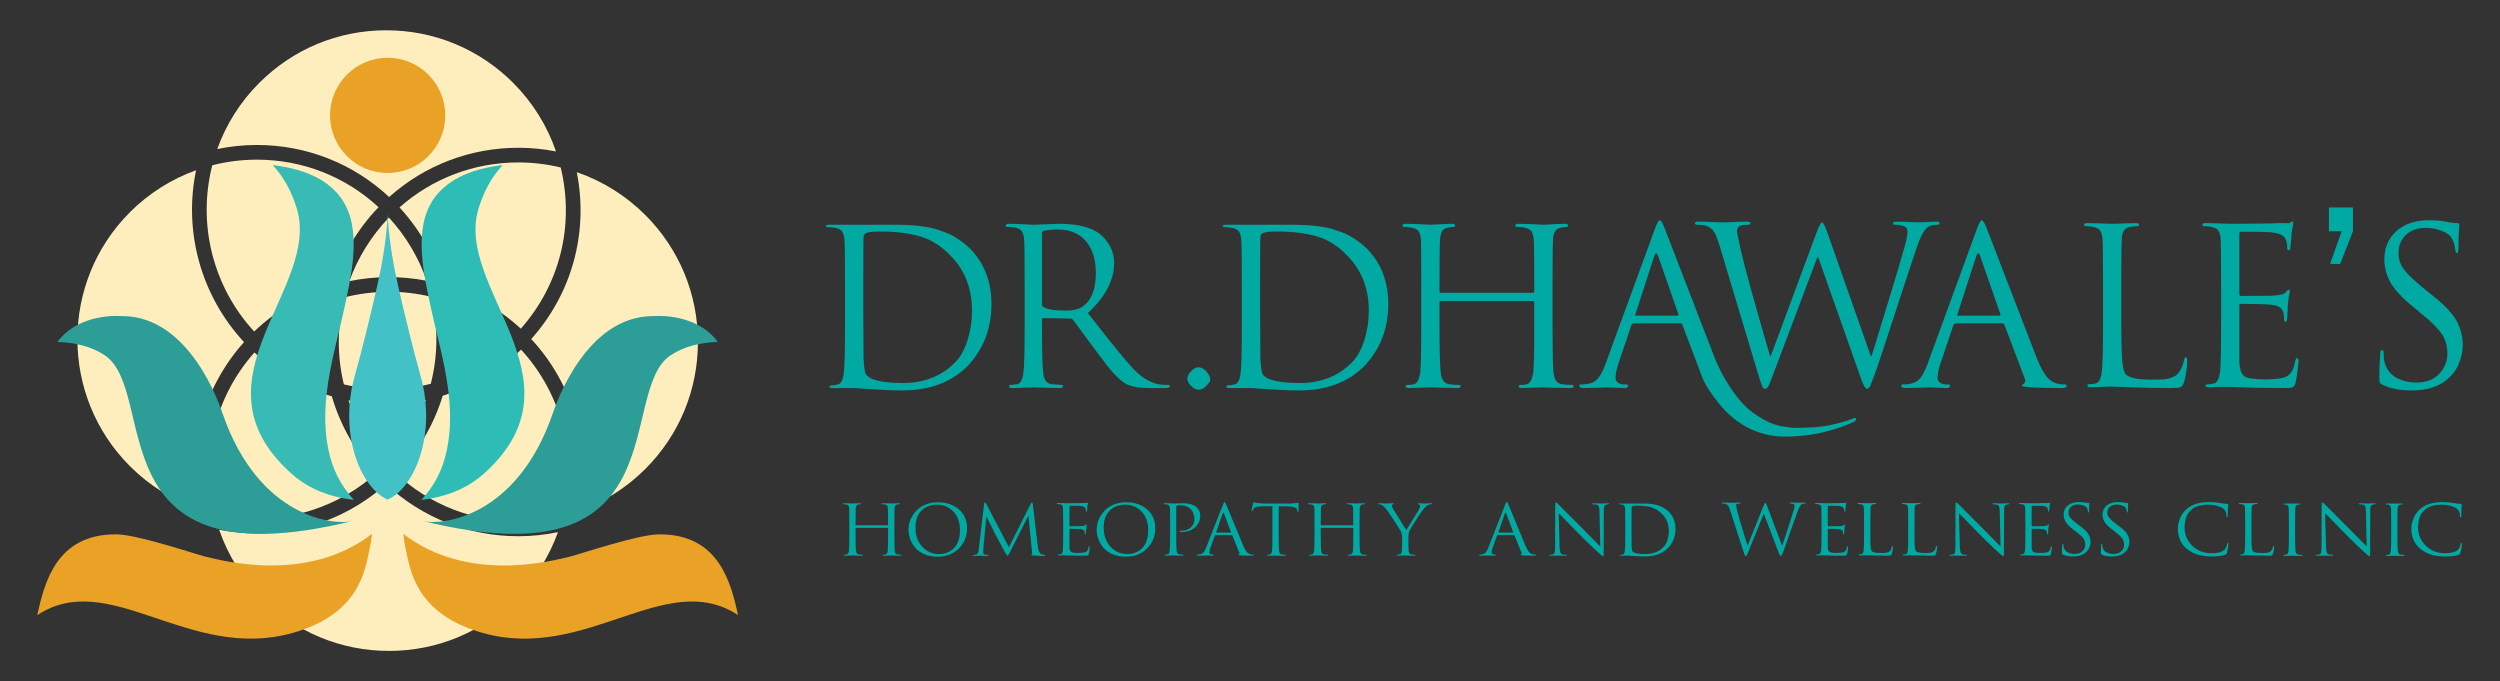 <?xml version="1.0" encoding="UTF-8"?><svg id="Layer_1" xmlns="http://www.w3.org/2000/svg" width="734" height="200" viewBox="0 0 734 200"><rect x="0" y="0" width="734" height="200" fill="#333333" stroke="none"/><defs><style>.cls-1{fill:#ffeebd;}.cls-2{fill:#eaa226;}.cls-3{fill:#2dbdb6;}.cls-4{fill:#37bbb4;}.cls-5{fill:#2c9d97;}.cls-6{fill:#42c1c7;}.cls-7{fill:#00a9a1;}</style></defs><path class="cls-7" d="M248.095,84.349c0-7.861-.047-12.451-.141-13.769-.094-1.177-.318-2.036-.671-2.577-.353-.541-1.047-.906-2.083-1.095-.471-.141-1.2-.212-2.189-.212-.329,0-.494-.118-.494-.353,0-.235.353-.353,1.059-.353h20.194c.423,0,1.236.023,2.436.071s2.106.106,2.718.177,1.506.188,2.683.353c1.177.165,2.142.365,2.895.6.753.235,1.659.541,2.719.918,1.059.377,1.989.8,2.789,1.271.8.471,1.636,1.024,2.507,1.66.871.635,1.683,1.33,2.436,2.083,4.095,4.283,6.143,9.673,6.143,16.169,0,7.061-2.283,13.062-6.849,18.005-4.754,4.895-11.203,7.343-19.347,7.343-1.6,0-3.518-.059-5.754-.177-2.236-.117-4.166-.235-5.79-.353-1.624-.118-2.483-.177-2.577-.177h-6.284c-.659,0-.988-.141-.988-.424,0-.235.165-.353.494-.353.518,0,1.153-.094,1.907-.283.988-.141,1.6-1.294,1.835-3.46.235-1.789.353-6.402.353-13.839v-11.227h0ZM253.462,91.198c0,1.977.012,4.025.035,6.143.024,2.118.035,3.872.035,5.26v2.436c.141,2.73.377,4.354.706,4.872,1.177,1.695,4.801,2.542,10.874,2.542,6.166,0,11.227-1.977,15.181-5.931,1.6-1.554,2.848-3.731,3.742-6.531.894-2.801,1.341-5.707,1.341-8.72,0-6.496-2.048-11.839-6.143-16.028-2.73-2.918-5.755-4.86-9.073-5.825-3.319-.965-7.238-1.448-11.757-1.448-2.118,0-3.507.165-4.166.494-.471.188-.706.612-.706,1.271-.047,1.459-.071,5.978-.071,13.557v7.908h0Z"/><path class="cls-7" d="M300.84,84.208c0-7.814-.047-12.404-.141-13.769-.094-1.13-.318-1.965-.671-2.506-.353-.541-1.047-.93-2.083-1.165-.659-.094-1.365-.141-2.118-.141-.377,0-.565-.141-.565-.424,0-.329.353-.494,1.059-.494.847,0,1.836.024,2.965.071,1.13.047,2.107.094,2.93.141.824.047,1.259.071,1.306.071.141,0,1.236-.047,3.283-.141,2.048-.094,3.448-.141,4.202-.141,5.225,0,9.132.942,11.721,2.825,1.036.753,2.024,1.895,2.965,3.425.941,1.53,1.412,3.283,1.412,5.26,0,5.037-2.566,9.932-7.696,14.687,6.684,8.614,11.109,14.051,13.274,16.311,2.447,2.636,5.037,4.189,7.767,4.66.8.094,1.624.141,2.471.141.377,0,.565.141.565.423,0,.33-.518.494-1.553.494h-4.519c-2.966,0-5.225-.4-6.779-1.2-.847-.471-1.777-1.212-2.789-2.224-1.012-1.012-1.836-1.93-2.471-2.754-.635-.824-1.753-2.295-3.354-4.413l-6.99-9.462c-.235-.235-.494-.353-.777-.353l-7.908-.141c-.282,0-.424.165-.424.494v1.554c0,7.437.118,12.05.353,13.839.141,2.119.965,3.295,2.471,3.53,1.836.141,2.801.212,2.895.212.33,0,.494.141.494.423,0,.33-.353.494-1.059.494-1.036,0-2.166-.023-3.389-.071-1.224-.047-2.26-.082-3.107-.106-.847-.024-1.294-.035-1.341-.035l-.424.07h-1.2c-.471,0-.965.012-1.483.035-.518.024-1.036.047-1.554.07-.518.024-.965.035-1.341.035-.659,0-.989-.165-.989-.494,0-.282.165-.423.494-.423.141,0,.777-.071,1.906-.212.989-.235,1.601-1.412,1.836-3.53.235-1.789.353-6.402.353-13.839v-11.227h0ZM305.923,89.433c0,.33.141.565.424.706,1.083.706,3.318,1.059,6.708,1.059,2.024,0,3.624-.4,4.801-1.2,2.589-1.789,3.883-5.06,3.883-9.815,0-4.001-.977-7.132-2.93-9.391-1.954-2.26-4.649-3.389-8.085-3.389-1.789,0-3.224.118-4.307.353-.33.188-.494.447-.494.777v20.9h0Z"/><path class="cls-7" d="M349.771,108.921c1.412-1.459,2.848-1.459,4.307,0,.659.753,1.047,1.4,1.165,1.942.118.541.083.965-.106,1.271-.188.306-.541.718-1.059,1.236-1.365,1.412-2.801,1.412-4.307,0-1.554-1.459-1.554-2.942,0-4.448h0Z"/><path class="cls-7" d="M364.599,84.349c0-7.861-.047-12.451-.141-13.769-.094-1.177-.318-2.036-.671-2.577-.353-.541-1.047-.906-2.083-1.095-.471-.141-1.2-.212-2.189-.212-.33,0-.494-.118-.494-.353,0-.235.353-.353,1.059-.353h20.194c.423,0,1.236.023,2.436.071,1.2.047,2.106.106,2.719.177s1.506.188,2.683.353c1.177.165,2.142.365,2.895.6.753.235,1.659.541,2.719.918,1.059.377,1.989.8,2.789,1.271.8.471,1.636,1.024,2.507,1.66.871.635,1.683,1.33,2.436,2.083,4.095,4.283,6.143,9.673,6.143,16.169,0,7.061-2.283,13.062-6.849,18.005-4.754,4.895-11.203,7.343-19.347,7.343-1.6,0-3.518-.059-5.754-.177-2.236-.117-4.166-.235-5.79-.353-1.624-.118-2.483-.177-2.577-.177h-6.284c-.659,0-.988-.141-.988-.424,0-.235.165-.353.494-.353.518,0,1.153-.094,1.907-.283.988-.141,1.6-1.294,1.835-3.46.235-1.789.353-6.402.353-13.839v-11.227h0ZM369.966,91.198c0,1.977.012,4.025.035,6.143.024,2.118.035,3.872.035,5.26v2.436c.141,2.73.377,4.354.706,4.872,1.177,1.695,4.801,2.542,10.874,2.542,6.166,0,11.227-1.977,15.181-5.931,1.6-1.554,2.848-3.731,3.742-6.531.894-2.801,1.341-5.707,1.341-8.72,0-6.496-2.048-11.839-6.143-16.028-2.73-2.918-5.755-4.86-9.073-5.825-3.319-.965-7.238-1.448-11.757-1.448-2.118,0-3.507.165-4.166.494-.471.188-.706.612-.706,1.271-.047,1.459-.071,5.978-.071,13.557v7.908h0Z"/><path class="cls-7" d="M455.825,95.435c0,7.437.094,12.05.282,13.839.141,1.083.377,1.907.706,2.471.329.565.942.918,1.836,1.059.848.141,1.789.212,2.825.212.377,0,.565.141.565.423,0,.33-.353.494-1.059.494-1.035,0-2.177-.023-3.425-.071-1.248-.047-2.295-.071-3.142-.071l-1.271-.07c-.047,0-.459.012-1.236.035-.777.024-1.671.059-2.683.106-1.012.047-1.8.071-2.365.071-.659,0-.989-.165-.989-.494,0-.282.165-.423.494-.423.706,0,1.341-.071,1.906-.212.942-.188,1.577-1.365,1.906-3.53.188-1.789.283-6.402.283-13.839v-6.708c0-.235-.118-.353-.353-.353h-27.043c-.282,0-.423.118-.423.353v6.708c0,7.437.117,12.05.353,13.839.141,2.119.965,3.295,2.471,3.53.894.141,1.86.212,2.895.212.329,0,.494.141.494.423,0,.33-.353.494-1.059.494-1.035,0-2.165-.023-3.389-.071-1.224-.047-2.259-.082-3.107-.106-.847-.024-1.294-.035-1.341-.035s-.459.012-1.236.035c-.777.024-1.659.059-2.648.106-.989.047-1.765.071-2.33.071-.706,0-1.059-.165-1.059-.494,0-.282.188-.423.565-.423.706,0,1.341-.071,1.906-.212.895-.188,1.506-1.365,1.836-3.53.188-1.789.283-6.402.283-13.839v-11.227c0-7.814-.024-12.404-.071-13.769-.094-1.13-.318-1.965-.671-2.506-.353-.541-1.047-.906-2.083-1.095-.565-.141-1.294-.212-2.189-.212-.33,0-.494-.141-.494-.424,0-.329.329-.494.988-.494.848,0,1.848.024,3.001.071,1.153.047,2.13.094,2.93.141.8.047,1.224.071,1.271.071s.471-.023,1.271-.071c.8-.047,1.695-.094,2.683-.141.988-.047,1.765-.071,2.33-.071.659,0,.989.165.989.494,0,.283-.165.424-.494.424s-.871.07-1.624.212c-.8.141-1.365.483-1.695,1.024-.329.541-.541,1.401-.635,2.577-.094,1.365-.141,5.955-.141,13.769v1.341c0,.282.141.423.423.423h27.043c.235,0,.353-.141.353-.423v-1.341c0-7.814-.047-12.404-.141-13.769-.094-1.13-.318-1.965-.671-2.506-.353-.541-1.047-.906-2.083-1.095-.471-.141-1.176-.212-2.118-.212-.377,0-.565-.141-.565-.424,0-.329.353-.494,1.059-.494.847,0,1.847.024,3.0.071,1.153.047,2.13.094,2.93.141.8.047,1.224.071,1.271.071.047,0,.459-.023,1.236-.071.777-.047,1.659-.094,2.648-.141.988-.047,1.765-.071,2.33-.071.706,0,1.059.165,1.059.494,0,.283-.165.424-.494.424-.329,0-.871.07-1.624.212-1.506.235-2.283,1.436-2.33,3.601-.094,1.365-.141,5.955-.141,13.769v11.227h0Z"/><path class="cls-7" d="M492.541,92.681c.235,0,.306-.165.212-.494l-6.002-17.229c-.329-.848-.659-.848-.989,0l-5.578,17.229c-.141.329-.094.494.141.494h12.215ZM506.522,120.572c-1.459-1.554-2.836-3.272-4.13-5.155-1.295-1.883-2.13-3.342-2.507-4.378l-5.931-15.675c-.141-.283-.33-.424-.565-.424h-13.769c-.235,0-.447.165-.635.494l-3.813,11.297c-.565,1.695-.847,3.13-.847,4.307,0,.565.247,1.012.741,1.341.494.33,1.048.494,1.659.494h.635c.423,0,.635.118.635.353,0,.471-.33.706-.989.706-.565,0-1.483-.035-2.754-.106-1.271-.071-2.001-.106-2.189-.106-.047,0-.965.035-2.753.106-1.789.07-3.272.106-4.449.106-.8,0-1.2-.235-1.2-.706,0-.235.188-.353.565-.353,2.024,0,3.519-.435,4.484-1.306.965-.871,1.871-2.483,2.719-4.837l14.475-39.611c.612-1.647,1.083-2.471,1.412-2.471s.8.777,1.412,2.33l14.828,38.411c1.177,2.777,2.471,5.272,3.884,7.484,1.412,2.212,2.765,4.025,4.06,5.437,1.294,1.412,2.707,2.612,4.237,3.601,1.53.989,2.86,1.73,3.989,2.224,1.13.494,2.412.859,3.848,1.094,1.436.235,2.507.365,3.213.389.706.023,1.577.012,2.612-.035,1.036-.047,1.601-.071,1.695-.071,1.271,0,2.612-.106,4.025-.318,1.412-.212,2.648-.447,3.707-.706,1.059-.259,2.012-.518,2.86-.777.848-.259,1.53-.494,2.048-.706.518-.212.777-.318.777-.318.282,0,.424.141.424.424,0,.235-.188.471-.565.706-6.449,2.918-13.18,4.378-20.194,4.378-6.778,0-12.662-2.542-17.652-7.626h0Z"/><path class="cls-7" d="M549.24,104.473h.282c.377-1.271,1.895-6.226,4.554-14.863,2.66-8.638,4.413-14.534,5.26-17.687.471-1.742.706-3.083.706-4.025,0-1.271-1.224-1.906-3.672-1.906-.377,0-.565-.165-.565-.494,0-.282.377-.424,1.13-.424.942,0,1.906.024,2.895.071.989.047,1.8.082,2.436.106.635.024,1.024.035,1.165.035l1.977-.07c1.318-.094,2.377-.141,3.177-.141.565,0,.848.141.848.424,0,.329-.188.494-.565.494-.942,0-1.648.094-2.119.282-.847.33-1.577,1.048-2.189,2.154-.612,1.106-1.271,2.695-1.977,4.766-.988,2.871-3.001,8.967-6.037,18.287-3.036,9.321-4.931,15.063-5.684,17.229-.894,2.448-1.483,3.966-1.765,4.554-.282.589-.588.883-.918.883-.518,0-1.153-1.106-1.906-3.318l-12.498-35.446h-.141l-13.345,35.375c-.518,1.412-.906,2.33-1.165,2.754-.259.424-.577.635-.953.635-.33,0-.612-.294-.847-.883-.235-.588-.683-1.965-1.342-4.13l-11.368-37.846c-.518-1.647-1.024-2.801-1.518-3.46-.494-.659-1.165-1.153-2.012-1.483-.565-.235-1.53-.353-2.895-.353-.377,0-.565-.165-.565-.494,0-.282.353-.424,1.059-.424,1.318,0,2.895.047,4.731.141l2.754.07,2.33-.07c1.554-.094,2.966-.141,4.237-.141.8,0,1.2.141,1.2.424,0,.329-.212.494-.635.494-1.271,0-2.118.118-2.542.353-.518.33-.777.848-.777,1.554,0,.33.4,2.283,1.2,5.861,1.083,4.801,3.93,15.087,8.544,30.856h.141l13.486-36.363c.753-1.977,1.294-2.966,1.624-2.966.33,0,.848,1.012,1.554,3.036l12.71,36.152h0Z"/><path class="cls-7" d="M605.515,113.934c-7.955,0-11.933-.259-11.933-.777,0-.047.212-.235.635-.565.424-.329.494-.847.212-1.554l-5.931-15.675c-.141-.283-.33-.424-.565-.424h-13.769c-.235,0-.447.165-.635.494l-3.812,11.297c-.565,1.601-.847,3.036-.847,4.307,0,.565.247,1.012.741,1.341.494.33,1.048.494,1.66.494h.635c.423,0,.635.118.635.353,0,.471-.33.706-.989.706-.565,0-1.482-.035-2.753-.106-1.271-.071-2.001-.106-2.189-.106-.047,0-.965.035-2.754.106-1.789.07-3.272.106-4.449.106-.8,0-1.2-.235-1.2-.706,0-.235.188-.353.565-.353,2.024,0,3.519-.435,4.484-1.306.965-.871,1.871-2.483,2.718-4.837l14.475-39.611c.612-1.647,1.083-2.471,1.412-2.471s.8.777,1.412,2.33l14.828,38.411c1.083,2.683,2.189,4.601,3.319,5.755,1.13,1.153,2.706,1.73,4.731,1.73.424,0,.635.118.635.353,0,.471-.423.706-1.271.706h0ZM587.086,92.681c.235,0,.306-.165.212-.494l-6.002-17.229c-.33-.848-.659-.848-.989,0l-5.578,17.229c-.141.329-.094.494.141.494h12.215Z"/><path class="cls-7" d="M622.814,95.364c0,4.99.094,8.544.282,10.662.188,2.118.565,3.436,1.13,3.954.989.988,3.53,1.483,7.626,1.483,1.412,0,2.507-.023,3.284-.07.777-.047,1.589-.224,2.436-.53.847-.306,1.506-.741,1.977-1.306.847-1.083,1.412-2.377,1.695-3.883.094-.518.282-.777.565-.777.235,0,.353.306.353.918,0,1.977-.306,4.095-.918,6.355-.235.753-.553,1.236-.953,1.448-.4.212-1.424.318-3.071.318-3.53,0-7.073-.071-10.627-.212-3.554-.141-5.707-.212-6.461-.212h-.918c-.612.047-1.177.071-1.695.071-1.695.094-2.918.141-3.672.141-.659,0-.989-.165-.989-.494,0-.283.165-.424.494-.424.706,0,1.341-.07,1.907-.212.989-.235,1.601-1.412,1.836-3.53.235-1.789.353-6.402.353-13.839v-11.227c0-7.814-.047-12.404-.141-13.769-.094-1.13-.318-1.965-.671-2.507-.353-.541-1.047-.906-2.083-1.094-.518-.141-1.224-.212-2.118-.212-.377,0-.565-.141-.565-.424,0-.329.353-.494,1.059-.494.847,0,1.836.023,2.965.07,1.13.047,2.107.083,2.93.106s1.259.035,1.306.035c.047,0,.518-.012,1.412-.035s1.883-.059,2.965-.106c1.083-.047,1.907-.07,2.471-.07.706,0,1.059.165,1.059.494,0,.282-.165.424-.494.424-.612,0-1.318.07-2.118.212-1.6.235-2.424,1.436-2.471,3.601-.094,1.365-.141,5.955-.141,13.769v11.368h0Z"/><path class="cls-7" d="M652.117,83.996c0-7.814-.047-12.404-.141-13.769-.047-1.083-.259-1.906-.635-2.471-.377-.565-1.059-.942-2.048-1.13-.565-.141-1.294-.212-2.189-.212-.33,0-.494-.141-.494-.424,0-.329.329-.494.988-.494.848,0,1.848.023,3.001.07,1.153.047,2.13.083,2.93.106.8.023,1.224.035,1.271.035,6.779,0,11.65-.07,14.616-.212.377,0,.918.012,1.624.035.706.023,1.083.012,1.13-.035.094,0,.235-.082.423-.247.188-.165.353-.247.494-.247s.212.165.212.494c0,.141-.023.342-.071.6-.047.259-.118.612-.212,1.059-.094.447-.165.93-.212,1.448,0,.094-.047.742-.141,1.942-.094,1.2-.165,1.942-.212,2.224,0,.471-.141.706-.424.706-.33,0-.494-.259-.494-.777,0-.942-.141-1.718-.423-2.33-.235-.565-.647-1.024-1.236-1.377-.588-.353-1.683-.624-3.283-.812-1.412-.094-4.307-.141-8.685-.141-.282,0-.423.212-.423.635v17.582c0,.424.141.635.423.635,5.743,0,9.109-.047,10.097-.141,1.647-.141,2.659-.424,3.036-.848.423-.565.729-.847.918-.847.235,0,.353.165.353.494,0,.094-.035.282-.106.565-.071.282-.153.706-.247,1.271-.094.565-.165,1.153-.212,1.765-.141,2.542-.212,3.883-.212,4.024,0,.848-.141,1.271-.423,1.271-.33,0-.494-.212-.494-.635,0-.847-.07-1.53-.212-2.047-.377-1.318-1.483-2.071-3.319-2.26-1.553-.188-4.613-.282-9.179-.282-.282,0-.423.141-.423.423v16.522c.094,2.212.577,3.636,1.447,4.272.871.635,2.86.953,5.967.953,2.965,0,5.013-.235,6.143-.706,1.506-.659,2.448-2.189,2.824-4.59.141-.659.329-.988.565-.988.283,0,.424.33.424.988,0,.329-.106,1.295-.318,2.895-.212,1.6-.388,2.707-.53,3.318-.141.565-.33.953-.565,1.165-.235.212-.53.341-.883.388-.353.047-1.024.071-2.013.071-2.825,0-5.402-.023-7.732-.071-2.33-.047-4.154-.106-5.472-.177-1.318-.07-2.165-.106-2.542-.106h-2.542c-1.695.094-2.918.141-3.672.141-.706,0-1.059-.165-1.059-.494,0-.235.165-.353.494-.353.471,0,1.13-.094,1.977-.282.895-.188,1.506-1.365,1.836-3.53.188-1.789.283-6.402.283-13.839v-11.227h0Z"/><path class="cls-7" d="M699.483,112.946c-.424-.188-.683-.412-.776-.671-.094-.259-.141-.835-.141-1.73,0-1.883.094-4.142.282-6.779.047-.659.212-.988.494-.988.33,0,.494.235.494.706,0,.941.046,1.718.141,2.33.471,2.212,1.577,3.848,3.318,4.907,1.742,1.059,3.789,1.589,6.143,1.589,2.872,0,5.107-.847,6.708-2.542,1.6-1.695,2.401-3.672,2.401-5.931,0-2.166-.518-4.048-1.553-5.649-1.036-1.6-2.966-3.554-5.79-5.86l-2.824-2.33c-3.201-2.636-5.39-5.013-6.567-7.132-1.177-2.118-1.765-4.354-1.765-6.708,0-3.436,1.189-6.214,3.566-8.332,2.377-2.119,5.59-3.177,9.638-3.177,2.071,0,4.048.212,5.931.635.612.141,1.365.212,2.26.212.424,0,.635.165.635.494,0,.047-.024.341-.071.883-.047.541-.094,1.353-.141,2.436-.047,1.083-.071,2.26-.071,3.53,0,.989-.141,1.483-.423,1.483-.235,0-.4-.282-.494-.847-.094-1.224-.377-2.283-.847-3.177-.188-.424-.483-.836-.883-1.236-.4-.4-1.248-.859-2.542-1.377-1.294-.518-2.812-.777-4.554-.777-2.26,0-4.131.671-5.614,2.012-1.483,1.341-2.224,3.142-2.224,5.402,0,1.789.529,3.389,1.589,4.801,1.059,1.412,3.118,3.366,6.178,5.861l1.765,1.412c3.625,2.825,6.084,5.355,7.379,7.59,1.294,2.236,1.942,4.719,1.942,7.449,0,1.694-.412,3.53-1.236,5.508-.824,1.977-2.201,3.672-4.13,5.084-2.495,1.742-5.72,2.612-9.674,2.612-3.389,0-6.237-.565-8.543-1.695h0Z"/><polygon class="cls-7" points="690.822 60.907 690.822 67.909 687.068 77.5 684.103 77.5 687.515 67.897 683.761 67.897 683.761 60.907 690.822 60.907 690.822 60.907"/><path class="cls-7" d="M262.588,157.243c0,2.376.032,3.85.097,4.422.048.346.129.609.242.79.113.18.323.293.63.338.291.045.614.068.969.068.129,0,.194.045.194.135,0,.105-.121.158-.364.158-.355,0-.747-.008-1.175-.022-.428-.015-.788-.023-1.078-.023l-.436-.022c-.017,0-.158.004-.424.011-.266.008-.573.019-.921.034-.347.015-.618.022-.812.022-.226,0-.339-.052-.339-.158,0-.09.057-.135.17-.135.242,0,.46-.022.654-.068.323-.06.541-.436.654-1.128.065-.572.097-2.045.097-4.422v-2.143c0-.075-.041-.113-.121-.113h-9.281c-.097,0-.146.038-.146.113v2.143c0,2.376.041,3.85.121,4.422.048.677.331,1.053.848,1.128.307.045.638.068.993.068.113,0,.17.045.17.135,0,.105-.121.158-.363.158-.355,0-.743-.008-1.163-.022-.42-.015-.776-.026-1.066-.034-.291-.008-.444-.011-.461-.011-.016,0-.157.004-.424.011s-.569.019-.909.034c-.34.015-.606.022-.8.022-.242,0-.363-.052-.363-.158,0-.09.065-.135.194-.135.242,0,.461-.022.654-.068.307-.06.517-.436.63-1.128.065-.572.097-2.045.097-4.422v-3.587c0-2.497-.008-3.963-.024-4.399-.032-.361-.109-.628-.23-.801-.121-.173-.359-.29-.715-.35-.194-.045-.444-.068-.751-.068-.113,0-.17-.045-.17-.135,0-.105.113-.158.339-.158.291,0,.634.007,1.03.022.396.015.731.03,1.005.045.275.015.42.022.436.022.017,0,.162-.007.436-.022.275-.015.582-.03.921-.045.339-.015.606-.022.8-.022.226,0,.339.052.339.158,0,.09-.057.135-.17.135s-.299.023-.557.068c-.275.045-.469.154-.582.327-.113.173-.186.448-.218.824-.032.436-.049,1.903-.049,4.399v.428c0,.09.049.135.146.135h9.281c.081,0,.121-.045.121-.135v-.428c0-2.497-.017-3.963-.049-4.399-.032-.361-.109-.628-.23-.801-.121-.173-.359-.29-.715-.35-.161-.045-.404-.068-.727-.068-.13,0-.194-.045-.194-.135,0-.105.121-.158.364-.158.291,0,.634.007,1.03.022.396.015.731.03,1.006.045.274.015.42.022.436.022.016,0,.157-.007.424-.022.267-.015.57-.03.909-.045.339-.015.606-.022.8-.022.242,0,.364.052.364.158,0,.09-.057.135-.17.135s-.299.023-.557.068c-.517.075-.784.459-.8,1.151-.032.436-.048,1.903-.048,4.399v3.587h0Z"/><path class="cls-7" d="M275.353,147.475c2.504,0,4.56.692,6.167,2.076,1.608,1.384,2.412,3.241,2.412,5.572s-.808,4.301-2.423,5.911c-1.616,1.609-3.716,2.414-6.301,2.414-1.147,0-2.201-.162-3.162-.485-.961-.323-1.765-.748-2.411-1.275-.646-.526-1.192-1.139-1.636-1.838-.444-.699-.768-1.421-.97-2.166-.202-.744-.303-1.493-.303-2.245,0-.677.101-1.372.303-2.087.202-.714.533-1.425.994-2.132.461-.707,1.018-1.335,1.672-1.884.654-.549,1.47-.996,2.448-1.342.978-.346,2.047-.519,3.211-.519h0ZM275.789,162.68c.453,0,.917-.049,1.394-.146.477-.098,1.006-.301,1.587-.609.582-.308,1.091-.707,1.527-1.196.437-.489.804-1.169,1.103-2.042.299-.872.448-1.872.448-3,0-2.331-.65-4.166-1.951-5.504-1.3-1.339-2.872-2.008-4.713-2.008-1.906,0-3.449.575-4.629,1.726-1.179,1.151-1.769,2.809-1.769,4.975,0,2.331.666,4.215,1.999,5.651,1.333,1.436,3.001,2.155,5.004,2.155h0Z"/><path class="cls-7" d="M304.718,160.582c.129,1.233.517,1.956,1.163,2.166.42.12.687.18.8.18.129,0,.194.038.194.113,0,.12-.153.18-.46.18-.937,0-1.955-.045-3.054-.135-.404-.015-.606-.083-.606-.203,0-.06.048-.105.146-.135.129-.03.161-.271.097-.722l-1.042-10.536h-.073l-5.356,10.603c-.242.481-.4.778-.472.891-.073.113-.157.169-.254.169-.113,0-.339-.301-.679-.902l-2.568-4.737c-.113-.211-.594-1.166-1.442-2.865-.848-1.699-1.329-2.677-1.442-2.933h-.097l-.872,9.453c-.017.21-.025.556-.025,1.038,0,.346.194.556.582.632.323.06.598.09.824.09.113,0,.17.038.17.113,0,.12-.129.18-.388.18-.323,0-.743-.008-1.26-.022l-.775-.045c-.032,0-.286.011-.763.034-.477.022-.836.034-1.079.034-.242,0-.364-.06-.364-.18,0-.075.073-.113.218-.113.21,0,.428-.022.654-.068.226-.03.404-.146.533-.35.129-.203.206-.376.23-.519.024-.143.06-.41.109-.801l1.575-13.287c.048-.256.129-.384.242-.384.113,0,.227.105.339.316l6.689,12.814,6.446-12.814c.081-.211.186-.316.315-.316.129,0,.218.188.267.564l1.478,12.498h0Z"/><path class="cls-7" d="M312.152,153.589c0-2.497-.016-3.963-.048-4.399-.016-.346-.089-.609-.218-.79-.129-.18-.364-.301-.703-.361-.194-.045-.444-.067-.751-.067-.113,0-.17-.045-.17-.136,0-.105.113-.158.339-.158.291,0,.634.008,1.03.022.396.015.731.026,1.006.034.275.008.42.011.436.011,2.327,0,3.999-.023,5.017-.068.129,0,.315.004.557.011.242.008.371.004.388-.011.032,0,.081-.026.145-.079.065-.053.121-.079.17-.079.049,0,.073.052.073.158,0,.045-.008.109-.024.192-.017.083-.041.196-.073.338-.032.143-.056.297-.073.462,0,.03-.016.237-.048.621-.032.384-.057.62-.072.711,0,.151-.049.226-.145.226-.113,0-.17-.083-.17-.248,0-.301-.048-.549-.146-.744-.081-.181-.222-.327-.424-.44-.202-.113-.578-.199-1.127-.259-.484-.03-1.478-.045-2.981-.045-.097,0-.145.068-.145.203v5.617c0,.135.049.203.145.203,1.971,0,3.126-.015,3.465-.045.566-.045.913-.135,1.042-.271.145-.18.25-.271.315-.271.08,0,.121.052.121.158,0,.03-.012.09-.036.18-.024.09-.052.226-.085.406-.033.181-.057.369-.073.564-.049.812-.073,1.24-.073,1.286,0,.271-.048.406-.146.406-.113,0-.17-.068-.17-.203,0-.271-.024-.489-.072-.654-.129-.421-.509-.662-1.139-.722-.533-.06-1.583-.09-3.15-.09-.097,0-.145.045-.145.135v5.279c.032.707.198,1.162.497,1.365.299.203.981.305,2.047.305,1.018,0,1.721-.075,2.109-.226.517-.21.84-.699.969-1.466.049-.21.113-.316.194-.316.097,0,.145.105.145.316,0,.105-.036.414-.109.925-.073.511-.133.865-.182,1.06-.049.181-.113.305-.194.372-.081.067-.182.109-.303.124-.121.015-.351.022-.691.022-.969,0-1.854-.008-2.654-.022-.799-.015-1.426-.034-1.878-.057-.452-.022-.743-.034-.873-.034h-.872c-.582.03-1.002.045-1.26.045-.242,0-.364-.052-.364-.158,0-.075.056-.113.17-.113.161,0,.388-.03.678-.09.307-.06.517-.436.63-1.128.065-.572.097-2.045.097-4.422v-3.587h0Z"/><path class="cls-7" d="M330.612,147.475c2.504,0,4.56.692,6.167,2.076,1.608,1.384,2.411,3.241,2.411,5.572s-.808,4.301-2.423,5.911c-1.615,1.609-3.716,2.414-6.301,2.414-1.147,0-2.201-.162-3.162-.485-.962-.323-1.765-.748-2.412-1.275-.646-.526-1.192-1.139-1.636-1.838-.444-.699-.767-1.421-.97-2.166-.202-.744-.303-1.493-.303-2.245,0-.677.101-1.372.303-2.087.202-.714.534-1.425.994-2.132.461-.707,1.018-1.335,1.672-1.884.654-.549,1.47-.996,2.448-1.342.977-.346,2.047-.519,3.211-.519h0ZM331.048,162.68c.453,0,.917-.049,1.393-.146.477-.098,1.006-.301,1.587-.609.582-.308,1.091-.707,1.527-1.196.436-.489.804-1.169,1.103-2.042.299-.872.448-1.872.448-3,0-2.331-.65-4.166-1.951-5.504-1.3-1.339-2.871-2.008-4.713-2.008-1.907,0-3.449.575-4.629,1.726-1.179,1.151-1.769,2.809-1.769,4.975,0,2.331.666,4.215,1.999,5.651,1.333,1.436,3.001,2.155,5.004,2.155h0Z"/><path class="cls-7" d="M343.547,153.656c0-2.497-.016-3.963-.048-4.399-.033-.361-.109-.628-.23-.801-.121-.173-.359-.297-.715-.372-.113-.03-.355-.045-.727-.045-.129,0-.194-.045-.194-.135,0-.105.121-.158.364-.158.291,0,.626.007,1.006.022.38.015.711.03.994.045.283.015.44.022.472.022.113,0,.505-.015,1.175-.045.67-.03,1.2-.045,1.587-.045,1.761,0,3.118.384,4.071,1.15.727.677,1.091,1.489,1.091,2.437,0,1.429-.505,2.594-1.515,3.497-1.01.903-2.298,1.354-3.865,1.354-.242,0-.396-.008-.461-.023-.161,0-.242-.045-.242-.135,0-.09.032-.143.097-.158.065-.015.227-.023.485-.023,1.067,0,1.963-.323,2.69-.97.727-.646,1.091-1.437,1.091-2.369,0-1.323-.404-2.369-1.211-3.136-.711-.677-1.713-1.015-3.005-1.015-.42,0-.735.038-.945.113-.113.045-.17.18-.17.406v8.37c0,2.376.032,3.85.097,4.422.081.692.371,1.06.872,1.105.388.06.711.09.97.09.129,0,.194.045.194.135,0,.105-.121.158-.363.158-.356,0-.747-.008-1.176-.022-.428-.015-.783-.026-1.066-.034-.282-.008-.432-.011-.448-.011s-.153.004-.412.011c-.259.008-.557.019-.896.034-.339.015-.606.022-.8.022-.226,0-.339-.052-.339-.158,0-.09.057-.135.17-.135.178,0,.396-.03.654-.09.339-.045.549-.414.63-1.105.081-.572.121-2.045.121-4.422v-3.587h0Z"/><path class="cls-7" d="M367.653,163.154c-2.73,0-4.095-.083-4.095-.248,0-.015.073-.075.218-.18.146-.105.17-.271.073-.496l-2.036-5.008c-.048-.09-.113-.136-.194-.136h-4.726c-.081,0-.153.052-.218.158l-1.309,3.61c-.194.511-.29.97-.29,1.376,0,.181.085.323.254.429.17.105.36.158.57.158h.218c.146,0,.218.038.218.113,0,.15-.113.226-.339.226-.194,0-.509-.011-.945-.034-.436-.022-.686-.034-.751-.034-.016,0-.331.011-.945.034s-1.123.034-1.527.034c-.275,0-.412-.075-.412-.226,0-.075.065-.113.194-.113.695,0,1.208-.139,1.539-.417.332-.278.642-.793.933-1.545l4.968-12.656c.21-.526.372-.79.485-.79.113,0,.275.248.485.745l5.089,12.272c.372.857.751,1.47,1.139,1.839.388.369.929.553,1.624.553.145,0,.218.038.218.113,0,.15-.146.226-.436.226h0ZM361.328,156.363c.081,0,.105-.052.072-.158l-2.06-5.505c-.113-.271-.226-.271-.339,0l-1.915,5.505c-.048.105-.032.158.048.158h4.192Z"/><path class="cls-7" d="M375.426,157.243c0,2.376.032,3.85.097,4.422.049.346.126.609.23.79.105.18.311.293.618.338.42.06.751.09.994.09.113,0,.17.037.17.113,0,.105-.113.158-.339.158h-4.847c-.226,0-.339-.052-.339-.158,0-.075.056-.113.17-.113.178,0,.396-.03.654-.09.339-.075.549-.451.63-1.128.081-.572.121-2.045.121-4.422v-8.618l-3.247.045c-.695.015-1.2.068-1.514.158-.315.09-.553.256-.715.496-.177.256-.299.466-.364.632-.065.135-.137.203-.218.203-.048,0-.072-.06-.072-.18,0-.09.065-.444.194-1.06.129-.617.21-.978.242-1.083.097-.241.17-.361.218-.361.016,0,.121.03.315.09.194.06.412.098.654.113.194.015.505.045.933.09.428.045.69.068.787.068h8.215c.178,0,.695-.053,1.551-.158.21-.045.412-.068.606-.068.08,0,.121.075.121.226,0,.24-.012.665-.036,1.274-.024.609-.036.936-.036.981,0,.181-.048.271-.145.271-.113,0-.178-.113-.194-.338v-.226c-.113-.722-1.018-1.098-2.714-1.128l-2.738-.045v8.618h0Z"/><path class="cls-7" d="M399.169,157.243c0,2.376.032,3.85.097,4.422.048.346.129.609.242.79.113.18.323.293.63.338.291.045.614.068.969.068.129,0,.194.045.194.135,0,.105-.121.158-.364.158-.355,0-.747-.008-1.175-.022-.428-.015-.788-.023-1.078-.023l-.436-.022c-.016,0-.158.004-.424.011-.267.008-.573.019-.921.034-.347.015-.618.022-.812.022-.226,0-.339-.052-.339-.158,0-.09.057-.135.17-.135.242,0,.461-.022.654-.068.323-.06.541-.436.654-1.128.065-.572.097-2.045.097-4.422v-2.143c0-.075-.041-.113-.122-.113h-9.281c-.097,0-.146.038-.146.113v2.143c0,2.376.041,3.85.121,4.422.048.677.331,1.053.848,1.128.307.045.638.068.993.068.113,0,.17.045.17.135,0,.105-.121.158-.363.158-.355,0-.743-.008-1.163-.022-.42-.015-.776-.026-1.066-.034-.291-.008-.444-.011-.461-.011-.016,0-.157.004-.424.011-.267.008-.569.019-.908.034-.339.015-.606.022-.8.022-.242,0-.363-.052-.363-.158,0-.09.065-.135.194-.135.242,0,.46-.022.654-.068.307-.06.517-.436.63-1.128.065-.572.097-2.045.097-4.422v-3.587c0-2.497-.008-3.963-.024-4.399-.032-.361-.109-.628-.23-.801-.121-.173-.359-.29-.715-.35-.194-.045-.444-.068-.751-.068-.113,0-.17-.045-.17-.135,0-.105.113-.158.339-.158.291,0,.634.007,1.03.022.396.015.731.03,1.005.045.275.015.42.022.436.022.017,0,.162-.007.436-.022.275-.015.582-.03.921-.045.339-.015.606-.022.8-.022.226,0,.339.052.339.158,0,.09-.057.135-.17.135s-.299.023-.557.068c-.275.045-.469.154-.582.327-.113.173-.186.448-.218.824-.032.436-.049,1.903-.049,4.399v.428c0,.09.049.135.146.135h9.281c.081,0,.122-.045.122-.135v-.428c0-2.497-.017-3.963-.049-4.399-.032-.361-.109-.628-.23-.801-.121-.173-.359-.29-.715-.35-.161-.045-.404-.068-.727-.068-.129,0-.194-.045-.194-.135,0-.105.121-.158.364-.158.291,0,.634.007,1.03.022.396.015.731.03,1.006.045.275.015.42.022.436.022.016,0,.157-.007.424-.022.267-.015.57-.03.909-.045.339-.015.606-.022.8-.022.242,0,.364.052.364.158,0,.09-.057.135-.17.135s-.299.023-.557.068c-.517.075-.784.459-.8,1.151-.032.436-.048,1.903-.048,4.399v3.587h0Z"/><path class="cls-7" d="M411.667,157.875c0-.752-.17-1.466-.509-2.143-.081-.166-.65-1.057-1.708-2.673-1.058-1.617-1.773-2.681-2.145-3.192-.549-.722-1.042-1.226-1.479-1.512-.355-.21-.67-.316-.945-.316-.145,0-.218-.067-.218-.203,0-.06.089-.09.267-.09.177,0,.581.015,1.211.045.63.03.953.045.97.045.032,0,.145-.007.339-.022.194-.015.432-.03.715-.045.282-.015.545-.022.787-.022.194,0,.291.03.291.09,0,.06-.113.143-.339.248-.194.075-.291.196-.291.361,0,.165.097.428.291.79.161.285.82,1.35,1.975,3.192,1.155,1.842,1.837,2.921,2.047,3.237.178-.361.736-1.305,1.672-2.831.937-1.527,1.591-2.576,1.963-3.147.242-.361.363-.707.363-1.038,0-.331-.113-.519-.339-.564-.21-.075-.315-.158-.315-.248,0-.06.113-.09.339-.09.21,0,.497.015.86.045.364.03.562.045.594.045.016,0,.331-.015.945-.045.614-.03,1.002-.045,1.163-.045.194,0,.29.03.29.09,0,.136-.097.203-.29.203-.356,0-.687.09-.994.271-.323.18-.711.526-1.163,1.038-.355.406-1.091,1.478-2.205,3.215-1.115,1.737-1.777,2.831-1.987,3.282-.21.481-.315,1.158-.315,2.03v1.76c0,.782.017,1.459.049,2.03.048.677.347,1.053.896,1.128.63.045.962.068.994.068.113,0,.17.045.17.135,0,.105-.113.158-.339.158-.355,0-.747-.008-1.175-.022-.428-.015-.788-.023-1.079-.023l-.436-.022c-.016,0-.161.004-.436.011-.275.008-.582.019-.921.034-.339.015-.606.022-.8.022-.226,0-.339-.052-.339-.158,0-.09.057-.135.17-.135.048,0,.267-.022.654-.068.404-.075.63-.451.679-1.128.048-.572.072-1.248.072-2.03v-1.76h0Z"/><path class="cls-7" d="M450.508,163.154c-2.731,0-4.095-.083-4.095-.248,0-.015.073-.075.218-.18.145-.105.17-.271.073-.496l-2.035-5.008c-.048-.09-.113-.136-.194-.136h-4.726c-.081,0-.153.052-.218.158l-1.308,3.61c-.194.511-.291.97-.291,1.376,0,.181.085.323.254.429.17.105.359.158.569.158h.218c.145,0,.218.038.218.113,0,.15-.113.226-.339.226-.194,0-.509-.011-.945-.034-.436-.022-.686-.034-.751-.034-.016,0-.331.011-.945.034-.614.022-1.123.034-1.527.034-.275,0-.412-.075-.412-.226,0-.075.065-.113.194-.113.694,0,1.207-.139,1.539-.417.331-.278.642-.793.933-1.545l4.968-12.656c.21-.526.372-.79.484-.79.113,0,.275.248.485.745l5.089,12.272c.372.857.751,1.47,1.139,1.839.388.369.929.553,1.624.553.145,0,.218.038.218.113,0,.15-.145.226-.436.226h0ZM444.183,156.363c.081,0,.105-.052.073-.158l-2.06-5.505c-.113-.271-.226-.271-.339,0l-1.915,5.505c-.048.105-.032.158.049.158h4.192Z"/><path class="cls-7" d="M457.893,160.401c.016.827.089,1.41.218,1.748.129.338.347.545.654.62.275.075.638.113,1.091.113.113,0,.17.045.17.135s-.129.135-.388.135h-4.435c-.226,0-.34-.045-.34-.135s.057-.135.17-.135c.388,0,.687-.038.896-.113.275-.06.453-.267.534-.62.08-.353.121-1.011.121-1.974l.024-11.663c0-.677.081-1.015.242-1.015.097,0,.356.218.775.654.275.286,2.593,2.609,6.956,6.971,0,0,1.753,1.775,5.259,5.324l-.242-10.355c-.017-.677-.077-1.147-.182-1.41-.105-.263-.327-.44-.666-.53-.372-.06-.735-.09-1.091-.09-.113,0-.17-.045-.17-.136,0-.105.145-.158.436-.158.388,0,.86.011,1.417.034.558.022.844.034.861.034.032,0,.262-.011.691-.034.428-.022.82-.034,1.175-.034.259,0,.388.052.388.158,0,.09-.081.136-.242.136-.178,0-.347.022-.509.068-.356.06-.582.214-.678.462-.097.248-.146.696-.146,1.342l-.048,11.934c0,.346-.004.613-.012.801-.008.188-.021.331-.036.429-.017.098-.032.158-.049.18-.016.022-.048.034-.097.034-.129,0-.662-.428-1.599-1.286-.113-.105-.464-.429-1.054-.97-.59-.541-1.345-1.26-2.266-2.154-.921-.895-1.72-1.696-2.399-2.403l-5.695-5.843.267,9.746h0Z"/><path class="cls-7" d="M477.177,153.701c0-2.511-.016-3.978-.048-4.399-.032-.376-.109-.65-.23-.824-.121-.173-.359-.289-.715-.349-.161-.045-.412-.068-.751-.068-.113,0-.17-.038-.17-.113,0-.075.121-.113.364-.113h6.931c.145,0,.424.008.836.022.412.015.723.034.933.056.21.023.517.06.921.113.404.052.735.117.994.192.258.075.569.173.933.293.363.121.682.256.957.406.275.15.562.327.86.53.299.203.578.425.836.665,1.405,1.368,2.108,3.091,2.108,5.166,0,2.256-.784,4.174-2.351,5.753-1.632,1.564-3.845,2.346-6.64,2.346-.549,0-1.207-.019-1.975-.056-.767-.038-1.43-.075-1.987-.113-.557-.038-.852-.056-.884-.056h-2.157c-.226,0-.339-.045-.339-.135,0-.075.057-.113.17-.113.178,0,.396-.03.654-.09.339-.045.549-.414.63-1.105.08-.572.121-2.046.121-4.422v-3.587h0ZM479.019,155.89c0,.632.004,1.286.012,1.963.008.677.012,1.237.012,1.681v.778c.049.872.129,1.391.242,1.557.404.541,1.648.812,3.732.812,2.116,0,3.853-.632,5.21-1.895.549-.496.978-1.192,1.285-2.087s.46-1.823.46-2.786c0-2.075-.703-3.782-2.108-5.121-.937-.932-1.975-1.553-3.114-1.861-1.139-.308-2.484-.462-4.035-.462-.727,0-1.204.053-1.43.158-.161.06-.242.196-.242.406-.016.466-.024,1.91-.024,4.332v2.527h0Z"/><path class="cls-7" d="M523.191,160.131h.097c.129-.406.65-1.989,1.563-4.749.913-2.76,1.515-4.644,1.806-5.651.161-.557.242-.985.242-1.286,0-.406-.42-.609-1.26-.609-.129,0-.194-.053-.194-.158,0-.09.13-.136.388-.136.324,0,.655.008.994.022.339.015.618.027.836.034.218.008.352.011.4.011l.679-.022c.452-.03.816-.045,1.09-.045.194,0,.291.045.291.136,0,.105-.065.158-.194.158-.323,0-.566.03-.727.09-.29.105-.541.335-.751.688-.21.353-.436.861-.679,1.523-.339.917-1.03,2.865-2.072,5.843-1.042,2.978-1.692,4.813-1.951,5.505-.307.782-.509,1.267-.606,1.455-.097.188-.202.282-.315.282-.178,0-.396-.353-.654-1.06l-4.289-11.325h-.048l-4.58,11.302c-.178.451-.311.745-.4.88-.089.135-.198.203-.327.203-.113,0-.21-.094-.291-.282s-.234-.628-.46-1.32l-3.902-12.092c-.178-.526-.351-.895-.521-1.105-.17-.21-.4-.368-.691-.474-.194-.075-.525-.113-.994-.113-.129,0-.194-.053-.194-.158,0-.09.121-.136.363-.136.453,0,.994.015,1.623.045l.946.022.799-.022c.533-.03,1.018-.045,1.454-.045.275,0,.412.045.412.136,0,.105-.073.158-.218.158-.436,0-.727.038-.873.113-.177.105-.266.271-.266.496,0,.105.137.729.412,1.872.372,1.534,1.349,4.82,2.932,9.859h.048l4.629-11.618c.259-.632.444-.948.557-.948.113,0,.291.323.533.97l4.362,11.551h0Z"/><path class="cls-7" d="M534.792,153.589c0-2.497-.016-3.963-.048-4.399-.016-.346-.089-.609-.218-.79-.129-.18-.364-.301-.703-.361-.194-.045-.444-.067-.751-.067-.113,0-.17-.045-.17-.136,0-.105.113-.158.339-.158.291,0,.634.008,1.03.022.396.015.731.026,1.006.034.275.008.42.011.436.011,2.327,0,3.999-.023,5.017-.068.129,0,.315.004.557.011.242.008.371.004.388-.011.032,0,.081-.026.145-.079.065-.053.121-.079.17-.079.049,0,.073.052.073.158,0,.045-.008.109-.024.192-.016.083-.041.196-.073.338-.032.143-.056.297-.073.462,0,.03-.016.237-.048.621-.032.384-.057.62-.072.711,0,.151-.049.226-.146.226-.113,0-.17-.083-.17-.248,0-.301-.048-.549-.145-.744-.081-.181-.222-.327-.424-.44-.202-.113-.578-.199-1.127-.259-.484-.03-1.478-.045-2.981-.045-.097,0-.145.068-.145.203v5.617c0,.135.049.203.145.203,1.971,0,3.126-.015,3.465-.045.566-.045.913-.135,1.042-.271.145-.18.25-.271.315-.271.08,0,.121.052.121.158,0,.03-.012.09-.036.18-.024.09-.052.226-.085.406-.033.181-.057.369-.073.564-.049.812-.073,1.24-.073,1.286,0,.271-.048.406-.145.406-.113,0-.17-.068-.17-.203,0-.271-.024-.489-.072-.654-.13-.421-.509-.662-1.139-.722-.533-.06-1.583-.09-3.15-.09-.097,0-.145.045-.145.135v5.279c.032.707.198,1.162.497,1.365.299.203.981.305,2.047.305,1.018,0,1.721-.075,2.109-.226.517-.21.84-.699.969-1.466.048-.21.113-.316.194-.316.097,0,.145.105.145.316,0,.105-.036.414-.109.925-.073.511-.133.865-.182,1.06-.048.181-.113.305-.194.372-.081.067-.182.109-.303.124-.121.015-.351.022-.691.022-.969,0-1.854-.008-2.654-.022-.799-.015-1.426-.034-1.878-.057-.453-.022-.743-.034-.873-.034h-.872c-.582.03-1.002.045-1.26.045-.242,0-.364-.052-.364-.158,0-.075.057-.113.17-.113.161,0,.388-.03.678-.09.307-.06.517-.436.63-1.128.065-.572.097-2.045.097-4.422v-3.587h0Z"/><path class="cls-7" d="M549.132,157.221c0,1.594.033,2.729.098,3.406.065.677.194,1.098.387,1.263.339.316,1.212.474,2.617.474.485,0,.861-.008,1.127-.022.267-.015.545-.071.836-.169.291-.098.517-.237.678-.417.291-.346.485-.759.582-1.24.032-.166.097-.248.194-.248.081,0,.121.098.121.293,0,.632-.105,1.309-.315,2.03-.081.24-.19.395-.327.462-.137.068-.489.102-1.054.102-1.212,0-2.428-.022-3.648-.068-1.22-.045-1.959-.068-2.217-.068h-.315c-.21.015-.404.023-.582.023-.582.03-1.002.045-1.26.045-.226,0-.34-.052-.34-.158,0-.09.057-.135.17-.135.242,0,.461-.022.654-.067.339-.075.549-.451.63-1.128.081-.572.121-2.045.121-4.422v-3.587c0-2.497-.016-3.963-.048-4.399-.032-.361-.109-.628-.23-.801-.121-.173-.359-.29-.715-.35-.177-.045-.42-.067-.727-.067-.129,0-.194-.045-.194-.136,0-.105.122-.158.364-.158.291,0,.63.008,1.018.022.388.015.723.026,1.006.034.283.008.432.011.448.011.016,0,.178-.004.485-.011.307-.008.646-.019,1.018-.034.372-.015.654-.022.848-.022.242,0,.364.052.364.158,0,.09-.057.136-.17.136-.21,0-.453.022-.727.067-.549.075-.832.459-.848,1.151-.032.436-.049,1.903-.049,4.399v3.632h0Z"/><path class="cls-7" d="M562.091,157.221c0,1.594.033,2.729.097,3.406.065.677.194,1.098.388,1.263.339.316,1.212.474,2.617.474.485,0,.861-.008,1.127-.022.267-.015.545-.071.836-.169.291-.098.517-.237.678-.417.291-.346.485-.759.582-1.24.032-.166.097-.248.194-.248.081,0,.121.098.121.293,0,.632-.105,1.309-.315,2.03-.081.24-.19.395-.327.462-.137.068-.489.102-1.054.102-1.211,0-2.428-.022-3.647-.068-1.22-.045-1.959-.068-2.217-.068h-.315c-.21.015-.404.023-.582.023-.582.03-1.001.045-1.26.045-.226,0-.339-.052-.339-.158,0-.09.057-.135.17-.135.242,0,.461-.022.654-.067.339-.075.549-.451.63-1.128.081-.572.121-2.045.121-4.422v-3.587c0-2.497-.016-3.963-.048-4.399-.033-.361-.109-.628-.231-.801-.121-.173-.359-.29-.715-.35-.178-.045-.42-.067-.727-.067-.129,0-.194-.045-.194-.136,0-.105.122-.158.364-.158.291,0,.63.008,1.018.022.388.015.723.026,1.006.034.283.008.432.011.448.011s.177-.004.484-.011c.307-.008.646-.019,1.018-.034.371-.015.654-.022.848-.022.242,0,.364.052.364.158,0,.09-.057.136-.17.136-.21,0-.453.022-.727.067-.549.075-.832.459-.848,1.151-.032.436-.049,1.903-.049,4.399v3.632h0Z"/><path class="cls-7" d="M575.414,160.401c.016.827.089,1.41.218,1.748.129.338.347.545.654.62.275.075.638.113,1.091.113.113,0,.17.045.17.135s-.129.135-.388.135h-4.435c-.226,0-.339-.045-.339-.135s.056-.135.17-.135c.388,0,.687-.038.897-.113.275-.06.453-.267.533-.62.081-.353.121-1.011.121-1.974l.024-11.663c0-.677.081-1.015.242-1.015.097,0,.355.218.775.654.275.286,2.593,2.609,6.955,6.971,0,0,1.753,1.775,5.259,5.324l-.242-10.355c-.016-.677-.077-1.147-.182-1.41-.105-.263-.327-.44-.666-.53-.371-.06-.735-.09-1.091-.09-.113,0-.17-.045-.17-.136,0-.105.146-.158.436-.158.388,0,.861.011,1.418.034.557.022.844.034.86.034.032,0,.262-.011.691-.034.428-.022.82-.034,1.175-.034.258,0,.388.052.388.158,0,.09-.081.136-.242.136-.178,0-.347.022-.509.068-.356.06-.582.214-.679.462-.097.248-.145.696-.145,1.342l-.049,11.934c0,.346-.004.613-.012.801-.008.188-.021.331-.036.429-.017.098-.032.158-.049.18-.016.022-.048.034-.097.034-.129,0-.662-.428-1.599-1.286-.113-.105-.465-.429-1.054-.97-.59-.541-1.345-1.26-2.266-2.154-.921-.895-1.721-1.696-2.399-2.403l-5.695-5.843.267,9.746h0Z"/><path class="cls-7" d="M594.649,153.589c0-2.497-.016-3.963-.048-4.399-.016-.346-.089-.609-.218-.79-.129-.18-.363-.301-.703-.361-.194-.045-.444-.067-.751-.067-.113,0-.17-.045-.17-.136,0-.105.113-.158.339-.158.291,0,.634.008,1.03.022.396.015.731.026,1.006.034.275.008.42.011.436.011,2.327,0,3.999-.023,5.017-.068.129,0,.315.004.557.011.242.008.371.004.388-.011.032,0,.08-.026.145-.079.065-.053.122-.079.17-.079.049,0,.073.052.073.158,0,.045-.008.109-.024.192-.017.083-.041.196-.073.338-.032.143-.056.297-.073.462,0,.03-.016.237-.048.621s-.057.62-.073.711c0,.151-.049.226-.145.226-.113,0-.17-.083-.17-.248,0-.301-.048-.549-.145-.744-.08-.181-.222-.327-.424-.44-.202-.113-.578-.199-1.127-.259-.485-.03-1.478-.045-2.981-.045-.097,0-.145.068-.145.203v5.617c0,.135.049.203.145.203,1.971,0,3.126-.015,3.465-.045.566-.045.913-.135,1.042-.271.145-.18.251-.271.315-.271.08,0,.121.052.121.158,0,.03-.012.09-.036.18-.024.09-.052.226-.085.406-.032.181-.057.369-.073.564-.049.812-.073,1.24-.073,1.286,0,.271-.048.406-.145.406-.113,0-.17-.068-.17-.203,0-.271-.024-.489-.073-.654-.129-.421-.509-.662-1.139-.722-.533-.06-1.583-.09-3.15-.09-.097,0-.145.045-.145.135v5.279c.032.707.198,1.162.497,1.365.299.203.981.305,2.047.305,1.018,0,1.721-.075,2.108-.226.517-.21.84-.699.97-1.466.048-.21.113-.316.194-.316.097,0,.146.105.146.316,0,.105-.036.414-.109.925-.073.511-.133.865-.182,1.06-.048.181-.113.305-.194.372-.081.067-.182.109-.303.124-.121.015-.352.022-.691.022-.969,0-1.854-.008-2.654-.022-.8-.015-1.426-.034-1.878-.057-.453-.022-.743-.034-.873-.034h-.872c-.582.03-1.002.045-1.26.045-.242,0-.364-.052-.364-.158,0-.075.057-.113.17-.113.162,0,.388-.03.678-.09.307-.06.517-.436.63-1.128.065-.572.097-2.045.097-4.422v-3.587h0Z"/><path class="cls-7" d="M605.694,162.838c-.145-.06-.234-.132-.267-.214-.032-.083-.049-.267-.049-.553,0-.602.032-1.323.097-2.166.017-.211.073-.316.17-.316.113,0,.17.075.17.226,0,.301.016.549.048.744.162.707.541,1.23,1.139,1.568.598.339,1.301.508,2.108.508.986,0,1.753-.271,2.302-.812.549-.541.824-1.173.824-1.895,0-.692-.177-1.293-.533-1.805-.356-.511-1.018-1.135-1.988-1.873l-.969-.744c-1.099-.842-1.85-1.602-2.254-2.279-.404-.677-.606-1.391-.606-2.143,0-1.098.408-1.985,1.224-2.662.816-.677,1.918-1.015,3.308-1.015.711,0,1.389.068,2.035.203.21.045.469.068.776.068.145,0,.218.052.218.158,0,.015-.008.109-.024.282-.016.173-.032.432-.049.778-.016.346-.024.722-.024,1.128,0,.316-.049.474-.145.474-.081,0-.137-.09-.17-.271-.032-.391-.129-.729-.291-1.015-.065-.135-.165-.267-.303-.395-.137-.128-.428-.275-.873-.44-.444-.166-.965-.248-1.563-.248-.776,0-1.418.214-1.927.643-.509.429-.763,1.004-.763,1.726,0,.571.181,1.083.545,1.534.363.451,1.07,1.075,2.12,1.873l.606.451c1.244.902,2.088,1.711,2.532,2.425.444.714.667,1.508.667,2.38,0,.541-.141,1.128-.424,1.76-.283.632-.755,1.173-1.418,1.624-.856.557-1.963.835-3.32.835-1.163,0-2.141-.18-2.932-.541h0Z"/><path class="cls-7" d="M617.101,162.838c-.145-.06-.234-.132-.267-.214-.032-.083-.048-.267-.048-.553,0-.602.032-1.323.097-2.166.016-.211.073-.316.17-.316.113,0,.17.075.17.226,0,.301.016.549.048.744.162.707.541,1.23,1.139,1.568.598.339,1.301.508,2.108.508.985,0,1.753-.271,2.302-.812.549-.541.824-1.173.824-1.895,0-.692-.178-1.293-.533-1.805s-1.018-1.135-1.987-1.873l-.969-.744c-1.099-.842-1.85-1.602-2.254-2.279-.404-.677-.606-1.391-.606-2.143,0-1.098.408-1.985,1.224-2.662.816-.677,1.918-1.015,3.308-1.015.711,0,1.389.068,2.035.203.21.045.469.068.776.068.145,0,.218.052.218.158,0,.015-.008.109-.024.282-.017.173-.032.432-.049.778-.016.346-.024.722-.024,1.128,0,.316-.049.474-.146.474-.08,0-.137-.09-.17-.271-.032-.391-.129-.729-.29-1.015-.065-.135-.166-.267-.303-.395-.137-.128-.428-.275-.873-.44-.444-.166-.965-.248-1.563-.248-.775,0-1.418.214-1.927.643-.509.429-.763,1.004-.763,1.726,0,.571.181,1.083.545,1.534.363.451,1.07,1.075,2.12,1.873l.606.451c1.244.902,2.088,1.711,2.533,2.425.444.714.666,1.508.666,2.38,0,.541-.141,1.128-.424,1.76-.283.632-.755,1.173-1.418,1.624-.856.557-1.963.835-3.32.835-1.163,0-2.141-.18-2.932-.541h0Z"/><path class="cls-7" d="M642.08,161.169c-1.777-1.474-2.666-3.482-2.666-6.024,0-.857.19-1.793.57-2.809.379-1.015,1.006-1.936,1.878-2.763,1.583-1.444,3.813-2.166,6.689-2.166,1.05,0,2.108.09,3.175.271.662.135,1.405.226,2.229.271.194.015.291.09.291.226,0,.045-.008.109-.024.192-.016.083-.032.21-.048.384-.017.173-.032.365-.049.575-.032.436-.049,1.135-.049,2.098-.016.286-.089.429-.218.429-.113,0-.17-.143-.17-.429,0-.917-.307-1.617-.921-2.098-.404-.316-1.002-.587-1.793-.812-.792-.225-1.648-.338-2.568-.338-2.295,0-3.974.496-5.041,1.489-.743.662-1.256,1.425-1.539,2.29-.282.865-.424,1.876-.424,3.034,0,2.0.747,3.741,2.242,5.223,1.494,1.481,3.381,2.222,5.659,2.222,1.826,0,3.094-.338,3.805-1.015.21-.196.388-.474.533-.835.145-.361.234-.654.266-.88.049-.196.122-.293.218-.293.113,0,.17.098.17.293,0,.105-.056.493-.17,1.162-.113.669-.218,1.155-.315,1.455-.065.196-.129.323-.194.384-.065.06-.194.128-.388.203-.872.316-2.181.474-3.926.474-3.053,0-5.461-.737-7.221-2.211h0Z"/><path class="cls-7" d="M661.025,157.221c0,1.594.033,2.729.097,3.406.065.677.194,1.098.388,1.263.339.316,1.212.474,2.617.474.485,0,.861-.008,1.127-.022.267-.015.545-.071.836-.169.291-.098.517-.237.679-.417.291-.346.485-.759.582-1.24.032-.166.097-.248.194-.248.081,0,.122.098.122.293,0,.632-.105,1.309-.315,2.03-.081.24-.19.395-.327.462-.137.068-.489.102-1.054.102-1.212,0-2.427-.022-3.647-.068-1.22-.045-1.959-.068-2.217-.068h-.315c-.21.015-.404.023-.581.023-.582.03-1.002.045-1.26.045-.226,0-.339-.052-.339-.158,0-.09.057-.135.17-.135.242,0,.461-.022.654-.067.339-.075.549-.451.63-1.128.081-.572.121-2.045.121-4.422v-3.587c0-2.497-.016-3.963-.048-4.399-.032-.361-.109-.628-.23-.801-.121-.173-.359-.29-.715-.35-.178-.045-.42-.067-.727-.067-.13,0-.194-.045-.194-.136,0-.105.121-.158.364-.158.291,0,.63.008,1.018.022.388.015.723.026,1.006.034.283.008.432.011.448.011.016,0,.178-.004.485-.011.307-.008.646-.019,1.018-.034.371-.015.654-.022.848-.022.242,0,.364.052.364.158,0,.09-.057.136-.17.136-.21,0-.453.022-.727.067-.549.075-.832.459-.848,1.151-.032.436-.049,1.903-.049,4.399v3.632h0Z"/><path class="cls-7" d="M673.838,157.311c0,2.376.041,3.85.121,4.422.081.692.363,1.06.848,1.105.42.06.751.09.994.09.113,0,.17.038.17.113,0,.12-.113.18-.339.18-.356,0-.747-.004-1.175-.011-.428-.008-.788-.019-1.079-.034l-.436-.022c-.016,0-.162.008-.436.022-.275.015-.582.026-.921.034-.339.008-.606.011-.799.011-.227,0-.339-.06-.339-.18,0-.075.056-.113.17-.113.177,0,.396-.03.654-.09.307-.045.517-.414.63-1.105.081-.572.121-2.045.121-4.422v-3.587c0-2.497-.016-3.963-.048-4.399-.049-.662-.299-1.045-.751-1.151-.161-.045-.388-.068-.679-.068-.113,0-.17-.045-.17-.135,0-.09.113-.136.339-.136h4.362c.227,0,.339.045.339.136,0,.09-.056.135-.17.135-.194,0-.371.015-.533.045-.291.06-.493.177-.606.35-.113.173-.186.448-.218.824-.032.436-.048,1.902-.048,4.399v3.587h0Z"/><path class="cls-7" d="M682.92,160.401c.016.827.089,1.41.218,1.748.129.338.347.545.654.62.275.075.638.113,1.091.113.113,0,.17.045.17.135s-.129.135-.388.135h-4.435c-.226,0-.34-.045-.34-.135s.057-.135.17-.135c.387,0,.686-.038.896-.113.275-.06.453-.267.533-.62.081-.353.121-1.011.121-1.974l.024-11.663c0-.677.081-1.015.242-1.015.097,0,.356.218.775.654.275.286,2.594,2.609,6.956,6.971,0,0,1.753,1.775,5.259,5.324l-.242-10.355c-.017-.677-.077-1.147-.182-1.41-.105-.263-.327-.44-.666-.53-.372-.06-.736-.09-1.091-.09-.113,0-.17-.045-.17-.136,0-.105.145-.158.436-.158.388,0,.86.011,1.417.034.558.022.844.034.86.034.032,0,.263-.011.691-.034.428-.022.82-.034,1.175-.034.259,0,.388.052.388.158,0,.09-.081.136-.242.136-.178,0-.347.022-.509.068-.356.06-.582.214-.679.462-.097.248-.145.696-.145,1.342l-.049,11.934c0,.346-.004.613-.012.801-.008.188-.02.331-.036.429-.016.098-.032.158-.049.18-.016.022-.048.034-.097.034-.129,0-.662-.428-1.599-1.286-.113-.105-.464-.429-1.054-.97-.59-.541-1.345-1.26-2.266-2.154-.921-.895-1.72-1.696-2.399-2.403l-5.696-5.843.267,9.746h0Z"/><path class="cls-7" d="M703.876,157.311c0,2.376.041,3.85.121,4.422.081.692.363,1.06.848,1.105.42.06.751.09.994.09.113,0,.17.038.17.113,0,.12-.113.18-.339.18-.356,0-.747-.004-1.175-.011-.428-.008-.788-.019-1.078-.034l-.436-.022c-.016,0-.161.008-.436.022-.275.015-.582.026-.921.034-.339.008-.606.011-.799.011-.227,0-.339-.06-.339-.18,0-.075.056-.113.17-.113.177,0,.396-.03.654-.09.307-.045.517-.414.63-1.105.081-.572.121-2.045.121-4.422v-3.587c0-2.497-.016-3.963-.048-4.399-.049-.662-.299-1.045-.751-1.151-.161-.045-.388-.068-.679-.068-.113,0-.17-.045-.17-.135,0-.09.113-.136.339-.136h4.362c.226,0,.339.045.339.136,0,.09-.056.135-.17.135-.194,0-.371.015-.533.045-.291.06-.493.177-.606.35-.113.173-.186.448-.218.824-.032.436-.048,1.902-.048,4.399v3.587h0Z"/><path class="cls-7" d="M710.631,161.169c-1.777-1.474-2.666-3.482-2.666-6.024,0-.857.19-1.793.57-2.809.38-1.015,1.006-1.936,1.878-2.763,1.583-1.444,3.813-2.166,6.689-2.166,1.05,0,2.108.09,3.175.271.662.135,1.405.226,2.229.271.194.015.291.09.291.226,0,.045-.008.109-.024.192-.016.083-.032.21-.048.384-.016.173-.032.365-.048.575-.032.436-.049,1.135-.049,2.098-.016.286-.089.429-.218.429-.113,0-.17-.143-.17-.429,0-.917-.307-1.617-.921-2.098-.404-.316-1.002-.587-1.793-.812-.792-.225-1.648-.338-2.569-.338-2.294,0-3.974.496-5.041,1.489-.743.662-1.256,1.425-1.539,2.29-.283.865-.424,1.876-.424,3.034,0,2.0.747,3.741,2.242,5.223,1.494,1.481,3.38,2.222,5.659,2.222,1.826,0,3.094-.338,3.805-1.015.21-.196.388-.474.533-.835.146-.361.234-.654.267-.88.049-.196.121-.293.218-.293.113,0,.17.098.17.293,0,.105-.056.493-.17,1.162-.113.669-.218,1.155-.315,1.455-.065.196-.129.323-.194.384-.065.06-.194.128-.388.203-.872.316-2.181.474-3.926.474-3.053,0-5.461-.737-7.221-2.211h0Z"/><path class="cls-1" d="M57.565,49.979c-7.268,2.608-13.927,6.826-19.425,12.333-20.549,20.552-20.549,53.992-.003,74.546,5.678,5.69,12.578,9.993,20.121,12.586-3.503-17.616,1.376-35.562,13.385-49.001-12.614-13.585-17.828-32.432-14.077-50.464h0Z"/><path class="cls-1" d="M75.427,42.565c14.534,0,28.239,5.409,38.824,15.272,10.454-9.336,23.846-14.453,37.942-14.453,3.714,0,7.418.36,11.053,1.077-2.587-7.542-6.89-14.441-12.575-20.125-9.957-9.957-23.195-15.441-37.276-15.441s-27.322,5.484-37.277,15.441c-5.511,5.5-9.726,12.158-12.333,19.427,3.819-.796,7.725-1.198,11.644-1.198h0Z"/><path class="cls-1" d="M62.325,48.522c-4.429,17.302.235,35.713,12.307,48.814,6.523-6.276,14.421-10.914,22.987-13.514,2.602-8.576,7.253-16.486,13.518-22.995-9.742-9.005-22.349-13.952-35.711-13.952-4.431,0-8.83.553-13.102,1.648h0Z"/><path class="cls-1" d="M62.972,150.819c4.067.984,8.249,1.481,12.443,1.481,12.947,0,25.251-4.67,34.883-13.193-6.002-6.502-10.42-14.304-12.87-22.746-8.448-2.466-16.247-6.883-22.732-12.868-11.486,12.963-15.824,30.419-11.725,47.325h0Z"/><path class="cls-1" d="M64.348,155.533c2.593,7.539,6.901,14.442,12.589,20.131,9.957,9.959,23.192,15.441,37.276,15.441s27.32-5.483,37.277-15.441c5.498-5.509,9.72-12.165,12.331-19.423-3.826.793-7.721,1.195-11.64,1.195h-.003c-14.537,0-28.248-5.408-38.832-15.273-10.45,9.334-23.835,14.445-37.93,14.445-3.721,0-7.426-.361-11.068-1.075h0Z"/><path class="cls-1" d="M77.682,100.381c5.362,4.937,11.695,8.714,18.553,11.079-1.472-7.487-1.433-15.206.121-22.68-6.931,2.496-13.319,6.456-18.674,11.601h0Z"/><path class="cls-1" d="M116.453,139.169c9.762,9.018,22.364,13.959,35.725,13.959,4.434,0,8.834-.556,13.114-1.65,4.42-17.31-.246-35.724-12.315-48.821-6.487,6.254-14.396,10.905-22.996,13.521-2.614,8.592-7.267,16.501-13.527,22.991h0Z"/><path class="cls-1" d="M155.968,99.545c12.591,13.524,17.832,32.404,14.085,50.475,7.249-2.611,13.903-6.83,19.413-12.334,9.959-9.956,15.442-23.194,15.442-37.275s-5.483-27.321-15.442-37.277c-5.685-5.687-12.589-9.994-20.125-12.586,3.506,17.613-1.363,35.557-13.374,48.997h0Z"/><path class="cls-1" d="M130.163,83.627c8.444,2.451,16.245,6.872,22.745,12.87,11.487-12.966,15.824-30.421,11.714-47.325-4.062-.983-8.237-1.481-12.43-1.481-12.947,0-25.259,4.673-34.898,13.203,5.987,6.487,10.404,14.284,12.868,22.733h0Z"/><path class="cls-1" d="M114.182,63.879c-5.152,5.371-9.109,11.749-11.602,18.67,7.448-1.542,15.225-1.583,22.684-.114-2.365-6.86-6.143-13.191-11.081-18.556h0Z"/><path class="cls-1" d="M102.325,117.556c2.357,6.853,6.134,13.186,11.085,18.565,5.143-5.352,9.107-11.738,11.611-18.68-3.823.791-7.721,1.191-11.636,1.191-3.721,0-7.426-.361-11.06-1.076h0Z"/><path class="cls-1" d="M131.356,88.523c1.475,7.488,1.434,15.212-.114,22.696,6.948-2.505,13.339-6.471,18.684-11.609-5.375-4.949-11.711-8.73-18.571-11.087h0Z"/><path class="cls-1" d="M100.949,112.843c8.344,2.016,17.196,1.959,25.535-.162,2.132-8.376,2.189-17.151.162-25.533-8.342-2.019-17.198-1.962-25.525.159-2.141,8.368-2.199,17.145-.172,25.537h0Z"/><path class="cls-2" d="M113.817,50.789c9.328,0,16.914-7.587,16.914-16.913s-7.586-16.919-16.914-16.919-16.914,7.591-16.914,16.919,7.588,16.913,16.914,16.913h0Z"/><path class="cls-6" d="M113.817,146.689c-8.07-3.563-14.403-19.469-9.672-36.29,1.997-7.091,4.577-17.514,6.692-26.859,2.993-13.225,2.981-21.236,2.981-21.236,0,0-.009,8.012,2.981,21.236,2.115,9.345,4.695,19.767,6.69,26.859,4.735,16.821-1.598,32.727-9.671,36.29h0Z"/><path class="cls-4" d="M85.234,138.765c4.395,4.004,10.182,7.002,18.679,8.004-2.838-3.102-5.513-7.126-6.966-12.536-1.498-5.555-1.835-11.718-1.024-18.835.547-4.733,1.549-9.407,2.369-12.943.377-1.627.76-3.236,1.143-4.816.58-2.423,1.137-4.711,1.614-6.932l.198-.916c2.389-11.072,5.359-24.847-2.463-33.306-3.307-3.566-7.909-5.939-14.07-7.255-1.469-.317-3.013-.57-4.651-.763,3.472,3.797,5.525,7.858,7.001,12.511,7.486,23.582-32.074,50.242-1.83,77.788h0Z"/><path class="cls-5" d="M103.28,153.008c-4.956,1.214-27.25-.708-37.915-31.564-.815-2.356-9.592-28.727-29.569-28.637-.244.001-12.457-1.147-18.907,7.571,5.07.236,9.772,1.234,13.802,3.891,16.214,10.693-3.434,67.395,72.589,48.74h0Z"/><path class="cls-3" d="M140.573,60.977c1.477-4.653,3.526-8.714,6.998-12.511-1.635.193-3.178.446-4.65.764-6.16,1.315-10.764,3.688-14.071,7.254-7.822,8.46-4.849,22.233-2.463,33.306l.198.916c.478,2.223,1.034,4.51,1.614,6.933.387,1.58.769,3.19,1.143,4.816.82,3.537,1.822,8.21,2.371,12.944.809,7.117.472,13.28-1.025,18.835-1.453,5.41-4.124,9.434-6.964,12.537,8.496-1.003,14.285-4,18.677-8.004,30.244-27.546-9.315-54.206-1.827-77.788h0Z"/><path class="cls-5" d="M196.944,104.268c4.033-2.656,8.732-3.655,13.802-3.891-6.45-8.717-18.663-7.569-18.906-7.571-19.977-.089-28.754,26.282-29.566,28.638-10.667,30.856-32.96,32.778-37.917,31.564,76.025,18.655,56.375-38.048,72.588-48.74h0Z"/><path class="cls-2" d="M118.398,156.745c.193,1.643.446,3.187.764,4.658,1.316,6.159,3.035,18.933,22.523,24.418,30.549,8.6,53.788-19.184,75.015-5.224-2.106-9.314-5.474-23.852-23.283-23.713-6.127.048-23.437,5.896-25.867,6.483-5.702,1.381-30.235,7.916-49.152-6.622h0ZM109.236,156.745c-.191,1.643-.444,3.187-.763,4.658-1.316,6.159-3.036,18.933-22.521,24.418-30.55,8.6-53.788-19.184-75.018-5.224,2.109-9.314,5.474-23.852,23.284-23.713,6.128.048,23.439,5.896,25.869,6.483,5.7,1.381,30.236,7.916,49.149-6.622h0Z"/></svg>